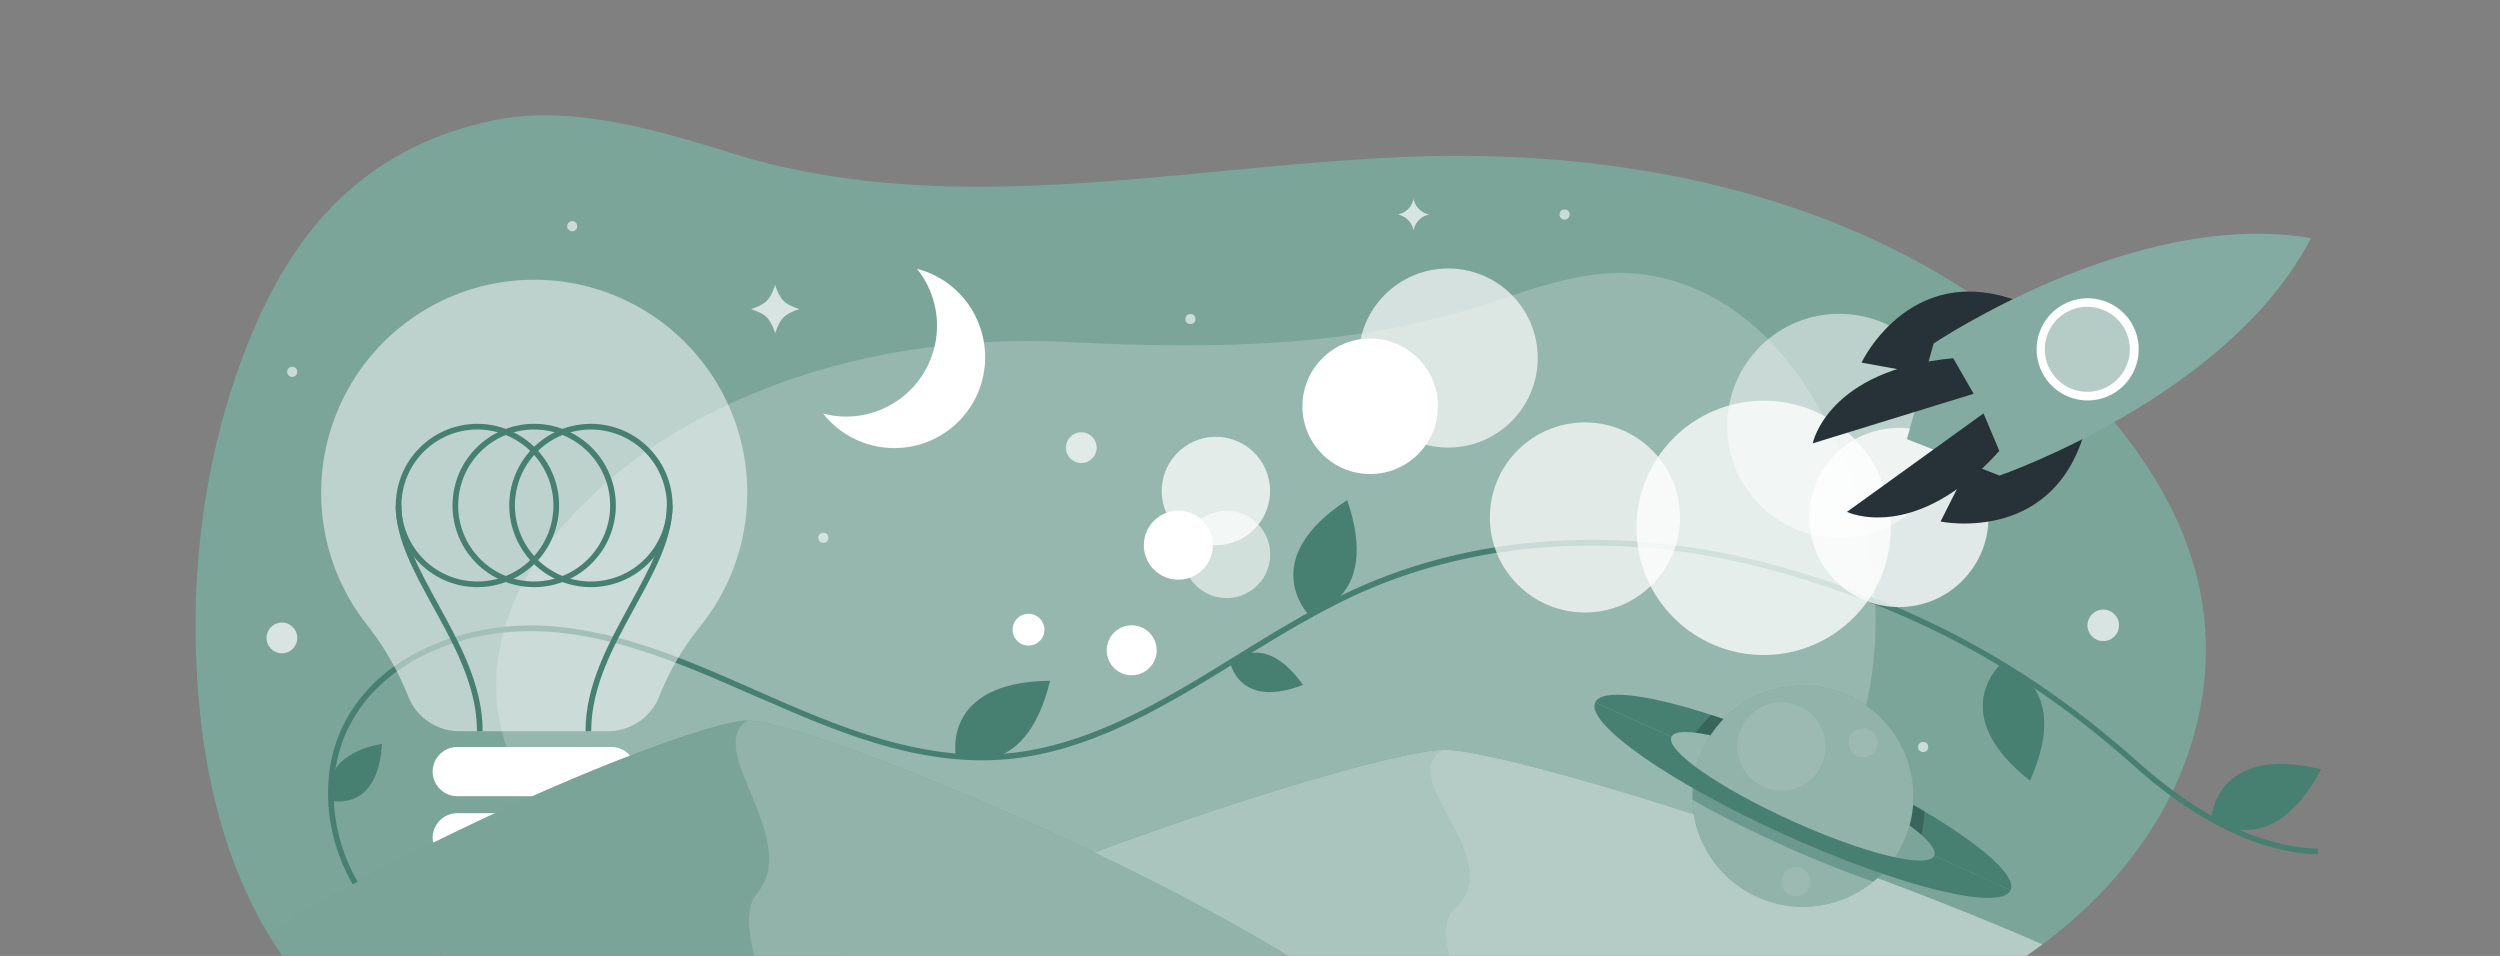<svg xmlns="http://www.w3.org/2000/svg" xmlns:xlink="http://www.w3.org/1999/xlink" width="1135.889" height="434.344" viewBox="0 0 1135.889 434.344"><rect x="0" y="0" width="1135.889" height="434.344" fill="#808080" stroke="none"/><defs><clipPath id="clip-path"><rect id="Rectangle_1820" data-name="Rectangle 1820" width="1135.889" height="434.344" fill="none"></rect></clipPath></defs><g id="project_next_level" data-name="project next level" transform="translate(581.578 -93.424)"><g id="project_next_level-2" data-name="project next level" transform="translate(-581.578 93.424)" clip-path="url(#clip-path)"><g id="Thoughts" transform="translate(88.831 52.392)"><path id="Path_2674" data-name="Path 2674" d="M311.8,238.558C234.923,157.475,118.983,128.135,3.867,132.6c-66,2.578-131.487,13.793-197.617,13.561-36.481-.129-73.581-4.048-108.541-14.876-33.233-10.313-73.117-22.456-108.283-15.469-56.72,11.421-89.643,46.794-110.294,95.625-22.327,52.75-29.855,111.867-24.7,168.639q.646,7.371,1.624,14.721c5.414,40.632,18.743,79.923,43.417,110.217,46.252,56.72,144.223,99.492,222.007,67.265,46.794-17.609,61.593-50.558,88.535-31.376a74.21,74.21,0,0,0,49.166,13.406l6.136-.516a73.972,73.972,0,0,0,56.72-34.135,50.633,50.633,0,0,1,46.82-23.539C6.42,498.7,34.522,513.237,62.108,520.25c33.516,8.534,68.115,15.469,103.8,15.108,79.408-.851,174.594-58.782,195.941-143.63C377.548,329.413,349.807,278.6,311.8,238.558Z" transform="translate(547.123 -113.746)" fill="#478071"></path><path id="Path_2675" data-name="Path 2675" d="M311.8,238.558C234.923,157.475,118.983,128.135,3.867,132.6c-66,2.578-131.487,13.793-197.617,13.561-36.481-.129-73.581-4.048-108.541-14.876-33.233-10.313-73.117-22.456-108.283-15.469-56.72,11.421-89.643,46.794-110.294,95.625-22.327,52.75-29.855,111.867-24.7,168.639q.646,7.371,1.624,14.721c5.414,40.632,18.743,79.923,43.417,110.217,46.252,56.72,144.223,99.492,222.007,67.265,46.794-17.609,61.593-50.558,88.535-31.376a74.21,74.21,0,0,0,49.166,13.406l6.136-.516a73.972,73.972,0,0,0,56.72-34.135,50.633,50.633,0,0,1,46.82-23.539C6.42,498.7,34.522,513.237,62.108,520.25c33.516,8.534,68.115,15.469,103.8,15.108,79.408-.851,174.594-58.782,195.941-143.63C377.548,329.413,349.807,278.6,311.8,238.558Z" transform="translate(547.123 -113.746)" fill="#fff" opacity="0.29" style="isolation: isolate"></path><path id="Path_2676" data-name="Path 2676" d="M-464.693,257.4a217.105,217.105,0,0,1,59.814-47.851c51.564-28.36,111.712-39.5,170.16-36.636,61.129,2.965,123.752,3.068,183.051-14.953,27.2-8.3,54.5-20.625,83.507-15,44.19,8.585,71.905,46.407,87.452,86.034C140.431,282.848,137.75,349.545,101.243,396,68.5,437.616,14.126,460.3-37.8,444.422c-15.959-4.357-38.363-24.157-54.735-19.182-6.935,2.114-12.891,6.574-19.465,9.72a55.251,55.251,0,0,1-52.156-3.016c-13.329-8.379-22.585-21.425-39.111-24.183-15.469-2.578-30.938,4.512-45.376,10.648-33.516,14.154-69.147,24.209-105.422,23.9-44.113-.361-86.91-17.686-115.863-51.564a96.84,96.84,0,0,1-23.668-52.053C-497,308.243-484.235,280.4-464.693,257.4Z" transform="translate(630.735 -69.887)" fill="#fff" opacity="0.2" style="isolation: isolate"></path><path id="Path_2677" data-name="Path 2677" d="M-431.421,388.3c-25.5,0-49.914-9.024-67.29-25.55-24.621-23.462-32.253-62.5-17.712-90.8,17.325-33.8,59.118-46.562,92.814-44.242s64.635,16.139,94.928,29.494l7.271,3.2c32.3,14.154,66.852,27.793,102.637,25.5,39.163-2.578,73.762-23.874,107.226-44.5,17.583-10.854,35.785-22.069,54.606-30.6,56.72-25.782,125.635-29.236,193.776-9.849,63.5,18.047,113.44,45.479,162.142,88.87,19.439,17.325,49.32,38.183,81.367,39.034v2.578c-32.82-.877-63.269-22.069-83.017-39.7-48.315-43.107-97.971-70.358-161.11-88.3C68.668,184.188.476,187.643-55.806,213.141c-18.718,8.508-36.765,19.646-54.4,30.448-33.723,20.806-68.605,42.308-108.283,44.886-36.352,2.32-71.235-11.421-103.823-25.782l-7.451-3.145c-30.087-13.252-61.206-26.994-94.078-29.262s-73.5,10.107-90.288,42.927c-14.025,27.329-6.626,65.047,17.2,87.658,22.327,21.27,56.72,29.726,89.72,22.069l.567,2.578A109.762,109.762,0,0,1-431.421,388.3Z" transform="translate(583.979 4.332)" fill="#478071"></path><path id="Path_2678" data-name="Path 2678" d="M-141.951,230.526c-47.954-11.808-49.939,22.353-49.939,22.353S-165.154,274.149-141.951,230.526Z" transform="translate(1107.744 66.638)" fill="#478071"></path><path id="Path_2679" data-name="Path 2679" d="M-329.179,181.557c-41.38,26.968-17.764,51.744-17.764,51.744S-313.117,228.274-329.179,181.557Z" transform="translate(852.454 -6.728)" fill="#478071"></path><path id="Path_2680" data-name="Path 2680" d="M-370.129,213.4c-49.4.464-42.824,34.058-42.824,34.058S-381.679,261.274-370.129,213.4Z" transform="translate(758.41 43.522)" fill="#478071"></path><path id="Path_2681" data-name="Path 2681" d="M-210.69,263.517c20.136-45.092-13.123-53.11-13.123-53.11S-249.517,232.966-210.69,263.517Z" transform="translate(1044.197 38.803)" fill="#478071"></path><path id="Path_2682" data-name="Path 2682" d="M-331.734,223.105c-18.047-25.472-33.026-10.029-33.026-10.029S-360.815,234.295-331.734,223.105Z" transform="translate(834.924 35.695)" fill="#478071"></path><path id="Path_2683" data-name="Path 2683" d="M-499.786,224.5c-30.6,5.827-22.74,25.937-22.74,25.937S-501.591,255.59-499.786,224.5Z" transform="translate(584.513 61.039)" fill="#478071"></path><path id="Path_2684" data-name="Path 2684" d="M-331.382,239.517A96.368,96.368,0,0,1-352.7,300.13a122.986,122.986,0,0,0-18.615,31.763,25.06,25.06,0,0,1-23.2,15.959H-462.25a25.011,25.011,0,0,1-23.2-15.907,131.4,131.4,0,0,0-18.872-32.64,96.812,96.812,0,0,1,16.392-135.927,96.812,96.812,0,0,1,135.927,16.392,96.815,96.815,0,0,1,20.651,59.747Z" transform="translate(582.066 -68.014)" fill="#fff" opacity="0.5" style="isolation: isolate"></path><path id="Path_2685" data-name="Path 2685" d="M-424.272,247.42h-69.894a11.213,11.213,0,0,1-11.163-11.189h0a11.19,11.19,0,0,1,11.163-11.164h69.894a11.189,11.189,0,0,1,11.267,11.112v.052h0a11.217,11.217,0,0,1-11.241,11.189Z" transform="translate(613.08 61.939)" fill="#fff"></path><path id="Path_2686" data-name="Path 2686" d="M-424.272,259.064h-69.894A11.191,11.191,0,0,1-505.33,247.9h0a11.19,11.19,0,0,1,11.163-11.164h69.894A11.188,11.188,0,0,1-413.109,247.9h0A11.19,11.19,0,0,1-424.272,259.064Z" transform="translate(613.08 80.356)" fill="#fff"></path><path id="Path_2687" data-name="Path 2687" d="M-464.756,242.317a37.1,37.1,0,0,1-37.074-37.126A37.1,37.1,0,0,1-464.7,168.117a37.1,37.1,0,0,1,37.074,37.1A37.153,37.153,0,0,1-464.756,242.317Zm0-71.622a34.52,34.52,0,0,0-34.5,34.548,34.524,34.524,0,0,0,34.548,34.5,34.523,34.523,0,0,0,34.5-34.522A34.547,34.547,0,0,0-464.756,170.7Z" transform="translate(618.603 -27.938)" fill="#478071"></path><path id="Path_2688" data-name="Path 2688" d="M-454.756,242.317a37.1,37.1,0,0,1-37.074-37.126A37.1,37.1,0,0,1-454.7,168.117a37.1,37.1,0,0,1,37.074,37.1A37.153,37.153,0,0,1-454.756,242.317Zm0-71.622a34.52,34.52,0,0,0-34.5,34.548,34.524,34.524,0,0,0,34.548,34.5,34.523,34.523,0,0,0,34.5-34.522A34.548,34.548,0,0,0-454.756,170.7Z" transform="translate(634.385 -27.938)" fill="#478071"></path><path id="Path_2689" data-name="Path 2689" d="M-474.756,242.317a37.1,37.1,0,0,1-37.074-37.126A37.1,37.1,0,0,1-474.7,168.117a37.1,37.1,0,0,1,37.074,37.1A37.153,37.153,0,0,1-474.756,242.317Zm0-71.622a34.52,34.52,0,0,0-34.5,34.548,34.524,34.524,0,0,0,34.548,34.5,34.523,34.523,0,0,0,34.5-34.522A34.547,34.547,0,0,0-474.756,170.7Z" transform="translate(602.822 -27.938)" fill="#478071"></path><path id="Path_2690" data-name="Path 2690" d="M-472.311,285.067h-2.578c0-20.239-10.107-38.673-19.878-56.436-8.792-16.011-17.093-31.119-17.093-46.124h2.578c0,14.335,8.147,29.159,16.758,44.86C-482.623,245.466-472.311,264.158-472.311,285.067Z" transform="translate(602.774 -5.228)" fill="#478071"></path><path id="Path_2691" data-name="Path 2691" d="M-475.812,285.067h-2.578c0-20.909,10.313-39.6,20.213-57.7,8.611-15.7,16.758-30.526,16.758-44.86h2.578c0,15-8.3,30.113-17.093,46.124C-465.705,246.42-475.812,264.725-475.812,285.067Z" transform="translate(655.596 -5.228)" fill="#478071"></path><path id="Path_2692" data-name="Path 2692" d="M143.507,313.963c-102.869-44.989-245.314-88.406-271.869-88.406S-324.973,276.708-452.98,345.752c13.845,11.7,34.677,22.4,60.639,31.841,22.043-14.489,34.934-26.555,53.781-13.149a74.209,74.209,0,0,0,49.166,13.407l6.136-.516a73.972,73.972,0,0,0,56.72-34.135,50.633,50.633,0,0,1,46.82-23.539c37.564,2.578,65.666,17.119,93.278,24.132,33.516,8.534,68.09,15.469,103.772,15.108C59.381,358.436,105.892,341.962,143.507,313.963Z" transform="translate(695.697 62.712)" fill="#478071"></path><path id="Path_2693" data-name="Path 2693" d="M143.507,313.963c-102.869-44.989-245.314-88.406-271.869-88.406S-324.973,276.708-452.98,345.752c13.845,11.7,34.677,22.4,60.639,31.841,22.043-14.489,34.934-26.555,53.781-13.149a74.209,74.209,0,0,0,49.166,13.407l6.136-.516a73.972,73.972,0,0,0,56.72-34.135,50.633,50.633,0,0,1,46.82-23.539c37.564,2.578,65.666,17.119,93.278,24.132,33.516,8.534,68.09,15.469,103.772,15.108C59.381,358.436,105.892,341.962,143.507,313.963Z" transform="translate(695.697 62.712)" fill="#fff" opacity="0.6" style="isolation: isolate"></path><path id="Path_2694" data-name="Path 2694" d="M-128.362,225.557c-26.632,0-196.612,51.048-324.618,120.195,0,0,27.819,12.143,67.626,27.174,18.047-12.169,30.036-20.419,46.794-8.482a74.209,74.209,0,0,0,49.166,13.407l6.136-.516a73.972,73.972,0,0,0,56.72-34.135,50.633,50.633,0,0,1,46.82-23.539c22.043,1.444,40.838,7.09,58.189,12.891-5.852-15.469-9.153-28.36-1.7-35.166C-98.584,275.032-152.416,237.339-128.362,225.557Z" transform="translate(695.697 62.712)" fill="#478071" opacity="0.1" style="isolation: isolate"></path><path id="Path_2695" data-name="Path 2695" d="M-210.034,372.509a74.209,74.209,0,0,0,49.166,13.406l6.136-.516a73.972,73.972,0,0,0,56.72-34.135A50.554,50.554,0,0,1-67.693,329.2c-86.524-53.265-224.636-108.8-248.691-108.8-18.718,0-121.9,39.214-218.036,96.4a164.152,164.152,0,0,0,13.845,19.9c46.253,56.72,144.223,99.492,222.007,67.265C-251.774,386.354-236.976,353.405-210.034,372.509Z" transform="translate(567.171 54.569)" fill="#478071"></path><path id="Path_2696" data-name="Path 2696" d="M-210.034,372.509a74.209,74.209,0,0,0,49.166,13.406l6.136-.516a73.972,73.972,0,0,0,56.72-34.135A50.554,50.554,0,0,1-67.693,329.2c-86.524-53.265-224.636-108.8-248.691-108.8-18.718,0-121.9,39.214-218.036,96.4a164.152,164.152,0,0,0,13.845,19.9c46.253,56.72,144.223,99.492,222.007,67.265C-251.774,386.354-236.976,353.405-210.034,372.509Z" transform="translate(567.171 54.569)" fill="#fff" opacity="0.4" style="isolation: isolate"></path><path id="Path_2697" data-name="Path 2697" d="M-312.1,299.031c20.625-24.493-24.493-65.743-4.28-78.634-18.718,0-121.9,39.214-218.036,96.4a164.152,164.152,0,0,0,13.845,19.9c46.253,56.72,144.223,99.492,222.007,67.265l2.965-1.16C-295.294,365.909-325.845,315.506-312.1,299.031Z" transform="translate(567.171 54.569)" fill="#478071" opacity="0.3" style="isolation: isolate"></path><path id="Path_2698" data-name="Path 2698" d="M311.8,238.558C234.923,157.475,118.983,128.135,3.867,132.6c-66,2.578-131.487,13.793-197.617,13.561-36.481-.129-73.581-4.048-108.541-14.876-33.233-10.313-73.117-22.456-108.283-15.469-56.72,11.421-89.643,46.794-110.294,95.625-22.327,52.75-29.855,111.867-24.7,168.639q.646,7.371,1.624,14.721c5.414,40.632,18.743,79.923,43.417,110.217,46.252,56.72,144.223,99.492,222.007,67.265,46.794-17.609,61.593-50.558,88.535-31.376a74.21,74.21,0,0,0,49.166,13.406l6.136-.516a73.972,73.972,0,0,0,56.72-34.135,50.633,50.633,0,0,1,46.82-23.539C6.42,498.7,34.522,513.237,62.108,520.25c33.516,8.534,68.115,15.469,103.8,15.108,79.408-.851,174.594-58.782,195.941-143.63C377.548,329.413,349.807,278.6,311.8,238.558Z" transform="translate(547.123 -113.746)" fill="none"></path><circle id="Ellipse_88" data-name="Ellipse 88" cx="50.919" cy="50.919" r="50.919" transform="translate(695.935 90.187)" fill="#fff" opacity="0.49"></circle><circle id="Ellipse_89" data-name="Ellipse 89" cx="40.709" cy="40.709" r="40.709" transform="translate(716.364 182.727) rotate(-45)" fill="#fff" opacity="0.76"></circle><circle id="Ellipse_90" data-name="Ellipse 90" cx="57.777" cy="57.777" r="57.777" transform="translate(654.71 129.659)" fill="#fff" opacity="0.76"></circle><circle id="Ellipse_91" data-name="Ellipse 91" cx="43.184" cy="43.184" r="43.184" transform="translate(588.1 139.531)" fill="#fff" opacity="0.71"></circle><circle id="Ellipse_92" data-name="Ellipse 92" cx="40.684" cy="40.684" r="40.684" transform="translate(528.477 69.587)" fill="#fff" opacity="0.67"></circle><circle id="Ellipse_93" data-name="Ellipse 93" cx="30.783" cy="30.783" r="30.783" transform="translate(502.932 101.42)" fill="#fff"></circle><circle id="Ellipse_94" data-name="Ellipse 94" cx="24.622" cy="24.622" r="24.622" transform="translate(429.25 165.115) rotate(-35.783)" fill="#fff" opacity="0.73"></circle><circle id="Ellipse_95" data-name="Ellipse 95" cx="19.826" cy="19.826" r="19.826" transform="matrix(0.16, -0.987, 0.987, 0.16, 445.742, 215.922)" fill="#fff" opacity="0.57"></circle><circle id="Ellipse_96" data-name="Ellipse 96" cx="15.675" cy="15.675" r="15.675" transform="translate(430.873 179.65)" fill="#fff"></circle><path id="Path_2699" data-name="Path 2699" d="M-363.852,214.971A11.344,11.344,0,0,1-375.2,226.315a11.344,11.344,0,0,1-11.344-11.344A11.344,11.344,0,0,1-375.2,203.627h0A11.344,11.344,0,0,1-363.852,214.971Z" transform="translate(800.551 28.103)" fill="#fff"></path><path id="Path_2700" data-name="Path 2700" d="M-388.682,208.816a7.22,7.22,0,0,1-7.219,7.219,7.22,7.22,0,0,1-7.219-7.219A7.219,7.219,0,0,1-395.9,201.6a7.219,7.219,0,0,1,7.219,7.219Z" transform="translate(774.385 24.899)" fill="#fff"></path><path id="Path_2701" data-name="Path 2701" d="M-364.331,170.214a41.25,41.25,0,0,1-29.028,50.6,41.251,41.251,0,0,1-43.161-14.25,40.59,40.59,0,0,0,20.935,0,41.252,41.252,0,0,0,29.479-50.341,41.225,41.225,0,0,0-7.771-15.428A41.251,41.251,0,0,1-364.331,170.214Z" transform="translate(721.674 -71.054)" fill="#fff"></path><path id="Path_2702" data-name="Path 2702" d="M-176.69,151.484c-53.291-24.312-76.83,25.6-76.83,25.6l76.237,13.871Z" transform="translate(1010.481 -64.725)" fill="#263238"></path><path id="Path_2703" data-name="Path 2703" d="M-172.841,181.778c-12.71,57.184-66.749,45.917-66.749,45.917l34.883-69.2Z" transform="translate(1032.465 -43.12)" fill="#263238"></path><path id="Path_2704" data-name="Path 2704" d="M-61.954,136.632c-79.588-13.819-171.423,47.851-171.423,47.851l-12.143,43.468,42.05,16.552S-98.9,208.383-61.954,136.632Z" transform="translate(1023.106 -80.812)" fill="#84aba1"></path><path id="Path_2705" data-name="Path 2705" d="M-198.284,156.557c-57.184,5.156-63.836,38.673-63.836,38.673L-189,172.7Z" transform="translate(996.908 -46.182)" fill="#263238"></path><path id="Path_2706" data-name="Path 2706" d="M-186.84,183.345c-38.492,42.592-69.25,27.69-69.25,27.69l62.057-44.757Z" transform="translate(1006.425 -30.842)" fill="#263238"></path><path id="Path_2707" data-name="Path 2707" d="M-189.194,190.014a23.2,23.2,0,0,1-31.07-10.555,23.2,23.2,0,0,1,10.555-31.072,23.2,23.2,0,0,1,30.982,10.38A23.332,23.332,0,0,1-189.194,190.014Z" transform="translate(1059.182 -62.855)" fill="#fff"></path><path id="Path_2708" data-name="Path 2708" d="M-193.243,184.065a19.309,19.309,0,0,1-25.921-8.593,19.311,19.311,0,0,1,8.59-25.924,19.314,19.314,0,0,1,25.924,8.593l.07.142A19.31,19.31,0,0,1-193.243,184.065Z" transform="translate(1061.452 -60.489)" fill="#478071" opacity="0.4" style="isolation: isolate"></path><path id="Path_2709" data-name="Path 2709" d="M-477.041,134.692a2.3,2.3,0,0,1-2.295,2.295,2.3,2.3,0,0,1-2.295-2.295,2.293,2.293,0,0,1,2.295-2.295h0A2.293,2.293,0,0,1-477.041,134.692Z" transform="translate(650.483 -84.311)" fill="#fff" opacity="0.6" style="isolation: isolate"></path><circle id="Ellipse_97" data-name="Ellipse 97" cx="2.295" cy="2.295" r="2.295" transform="translate(282.963 189.679)" fill="#fff" opacity="0.6" style="isolation: isolate"></circle><path id="Path_2710" data-name="Path 2710" d="M-526.381,160.362a2.3,2.3,0,0,1-2.295,2.295,2.3,2.3,0,0,1-2.294-2.295,2.293,2.293,0,0,1,2.294-2.295h0a2.269,2.269,0,0,1,2.295,2.243Z" transform="translate(572.615 -43.799)" fill="#fff" opacity="0.6" style="isolation: isolate"></path><circle id="Ellipse_98" data-name="Ellipse 98" cx="2.295" cy="2.295" r="2.295" transform="translate(449.771 90.265)" fill="#fff" opacity="0.6" style="isolation: isolate"></circle><circle id="Ellipse_99" data-name="Ellipse 99" cx="2.295" cy="2.295" r="2.295" transform="translate(619.75 42.775)" fill="#fff" opacity="0.6" style="isolation: isolate"></circle><circle id="Ellipse_100" data-name="Ellipse 100" cx="2.295" cy="2.295" r="2.295" transform="translate(782.665 284.711)" fill="#fff" opacity="0.6" style="isolation: isolate"></circle><path id="Path_2711" data-name="Path 2711" d="M-427.347,154.588c-6.781,2.295-8.637,4.151-10.931,10.931-2.295-6.781-4.151-8.637-10.931-10.931,6.781-2.295,8.637-4.151,10.931-10.931C-435.984,150.438-434.128,152.294-427.347,154.588Z" transform="translate(701.647 -66.541)" fill="#fff" opacity="0.7" style="isolation: isolate"></path><circle id="Ellipse_101" data-name="Ellipse 101" cx="6.987" cy="6.987" r="6.987" transform="translate(395.475 144.02)" fill="#fff" opacity="0.7" style="isolation: isolate"></circle><circle id="Ellipse_102" data-name="Ellipse 102" cx="6.987" cy="6.987" r="6.987" transform="translate(32.261 230.466)" fill="#fff" opacity="0.7" style="isolation: isolate"></circle><path id="Path_2712" data-name="Path 2712" d="M-320.915,135.614a9.048,9.048,0,0,0-7.167,7.193,9.022,9.022,0,0,0-7.167-7.193,8.948,8.948,0,0,0,7.167-7.167A9,9,0,0,0-320.915,135.614Z" transform="translate(881.496 -90.545)" fill="#fff" opacity="0.7" style="isolation: isolate"></path><circle id="Ellipse_103" data-name="Ellipse 103" cx="7.167" cy="7.167" r="7.167" transform="translate(859.624 224.562)" fill="#fff" opacity="0.7" style="isolation: isolate"></circle><path id="Path_2713" data-name="Path 2713" d="M-265.784,235.02c2.759-6.136,31.763.954,64.712,15.882s57.442,31.969,54.657,38.105l34.7,15.675c4.383-9.694-34.29-36.662-86.446-60.252s-97.971-34.78-102.3-25.086Z" transform="translate(936.399 47.402)" fill="#478071"></path><path id="Path_2714" data-name="Path 2714" d="M-275.645,219.409a515.986,515.986,0,0,1,96.888,43.829,54.426,54.426,0,0,1-1.392,10.7c-8.921-7.941-27.019-18.769-48.856-28.644s-41.87-16.32-53.755-17.764A57.776,57.776,0,0,1-275.645,219.409Z" transform="translate(964.333 53.01)" opacity="0.2" style="isolation: isolate"></path><circle id="Ellipse_104" data-name="Ellipse 104" cx="50.249" cy="50.249" r="50.249" transform="translate(662.75 331.4) rotate(-63.07)" fill="#478071"></circle><circle id="Ellipse_105" data-name="Ellipse 105" cx="50.249" cy="50.249" r="50.249" transform="translate(662.75 331.4) rotate(-63.07)" fill="#fff" opacity="0.4" style="isolation: isolate"></circle><path id="Path_2715" data-name="Path 2715" d="M-273.632,229.01a20.029,20.029,0,0,0,10.016,26.5,20.033,20.033,0,0,0,26.5-10.016,20.031,20.031,0,0,0-9.988-26.486,20.032,20.032,0,0,0-26.517,9.972Z" transform="translate(975.933 49.545)" fill="#fff" opacity="0.1" style="isolation: isolate"></path><path id="Path_2716" data-name="Path 2716" d="M-255.169,225.617a6.545,6.545,0,0,0,3.243,8.673,6.545,6.545,0,0,0,8.673-3.243,6.546,6.546,0,0,0-3.243-8.673l-.01-.005A6.546,6.546,0,0,0-255.169,225.617Z" transform="translate(1006.945 56.754)" fill="#fff" opacity="0.1" style="isolation: isolate"></path><path id="Path_2717" data-name="Path 2717" d="M-267.055,250.119a6.548,6.548,0,0,0,3.274,8.663,6.55,6.55,0,0,0,8.663-3.274,6.549,6.549,0,0,0-3.274-8.663h0A6.547,6.547,0,0,0-267.055,250.119Z" transform="translate(988.202 95.391)" fill="#fff" opacity="0.1" style="isolation: isolate"></path><path id="Path_2718" data-name="Path 2718" d="M-240.075,254.251a260.615,260.615,0,0,0,45.866,16.371,47.264,47.264,0,0,1-6.91,6.884c-12.891-4.46-27.148-10.132-41.87-16.81s-28.36-13.561-40.271-20.316a49.779,49.779,0,0,1,.593-9.771A257.949,257.949,0,0,0-240.075,254.251Z" transform="translate(963.491 70.685)" fill="#478071" opacity="0.5" style="isolation: isolate"></path><path id="Path_2719" data-name="Path 2719" d="M-265.577,232.884c-2.785,6.136,21.682,23.2,54.657,38.131s61.876,21.992,64.712,15.856l34.7,15.675c-4.383,9.72-50.2-1.521-102.328-25.086s-90.8-50.532-86.421-60.252Z" transform="translate(936.192 49.538)" fill="#478071"></path></g></g></g></svg>